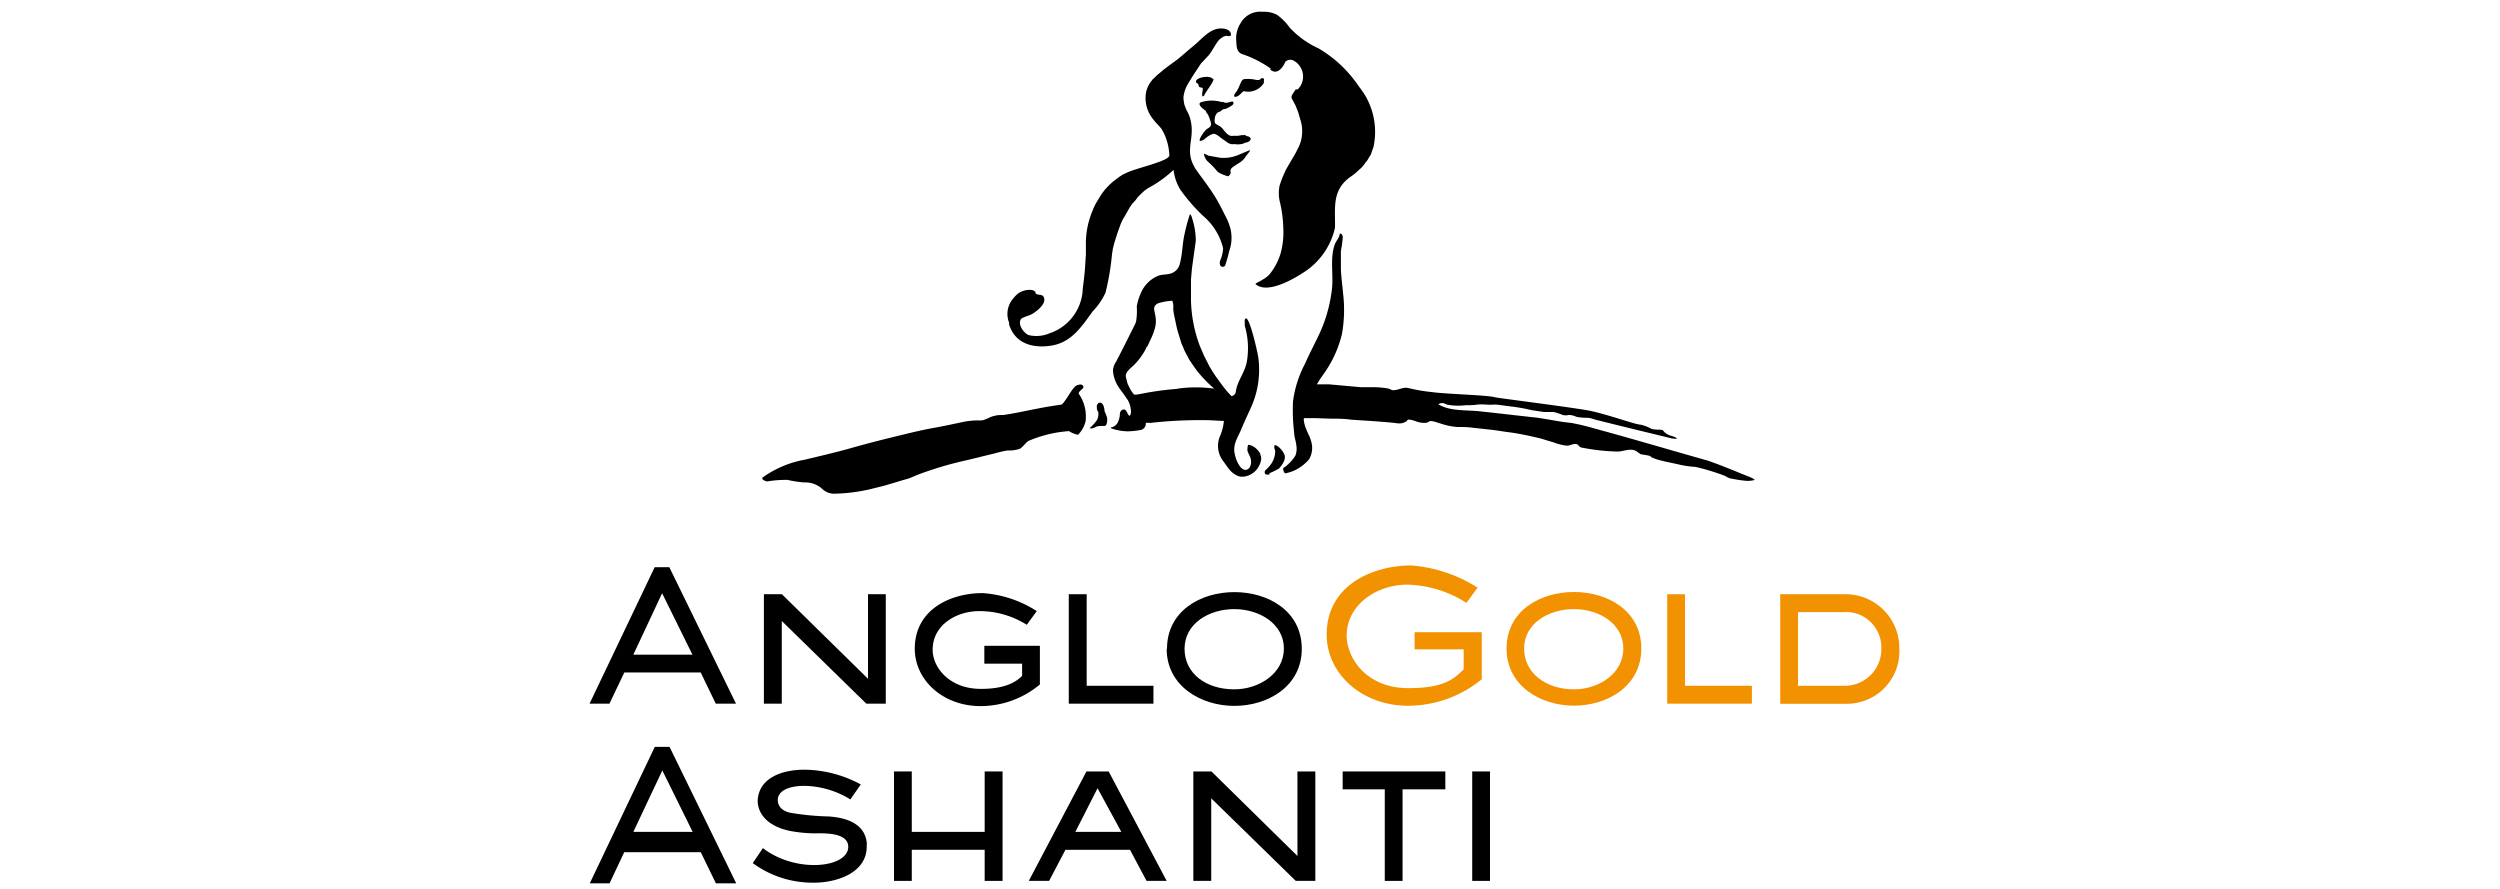 <?xml version="1.0" encoding="UTF-8"?>
<svg xmlns="http://www.w3.org/2000/svg" viewBox="0 0 225 80">
  <defs>
    <style>.a{fill:#f39200;}.b{fill-rule:evenodd;}</style>
  </defs>
  <title>AngloGold Ashanti 225 s</title>
  <path class="a" d="M137.17,58.37c0,2.23,2,3.67,4.48,3.67,2.27,0,4.45-1.44,4.45-3.67s-2.17-3.55-4.45-3.55-4.48,1.29-4.48,3.55m-1.58,0c0-3.38,3-5.09,6.06-5.09s6.07,1.7,6.07,5.09-3.06,5.14-6.07,5.14-6.06-1.79-6.06-5.14"></path>
  <path class="a" d="M161.82,61.72h4.07a3.3,3.3,0,0,0,3.43-3.45,3.18,3.18,0,0,0-3.43-3.18h-4.07v6.63m-1.6-8.24h5.9a4.84,4.84,0,0,1,4.82,4.86,4.73,4.73,0,0,1-4.82,5h-5.9Z"></path>
  <path class="a" d="M127.28,56.9h6.08v4.23a10.5,10.5,0,0,1-6.62,2.39c-4.17,0-7.34-2.88-7.34-6.41,0-4.3,3.9-6.19,7.58-6.22a12.9,12.9,0,0,1,6,2l-1,1.37a10.26,10.26,0,0,0-5.35-1.64c-2.65,0-5.38,1.73-5.43,4.54,0,2.17,1.9,4.82,5.62,4.77,3,0,4-.76,4.91-1.69v-1.8h-4.42V56.9"></path>
  <polygon class="a" points="151.65 61.72 157.67 61.72 157.67 63.33 150.05 63.33 150.05 53.48 151.65 53.48 151.65 61.72"></polygon>
  <polygon points="88.62 69.43 90.23 69.43 90.23 79.28 88.62 79.28 88.62 76.48 82.06 76.48 82.06 79.28 80.46 79.28 80.46 69.43 82.06 69.43 82.06 74.87 88.62 74.87 88.62 69.43"></polygon>
  <polygon points="120.84 69.43 130.08 69.43 130.08 71.04 126.23 71.04 126.23 79.28 124.63 79.28 124.63 71.04 120.84 71.04 120.84 69.43"></polygon>
  <rect x="132.5" y="69.43" width="1.6" height="9.85"></rect>
  <path class="b" d="M98.78,70.94l-2,3.93h4.14Zm-1-1.51h2L105,79.28h-1.81l-1.49-2.8H95.89l-1.47,2.8H92.59Z"></path>
  <path d="M78,76c.15,2.58-2.78,3.48-4.88,3.44a9.07,9.07,0,0,1-5.37-1.76l.91-1.35c3,2.32,7.81,1.78,7.68-.2C76.24,74.88,74.07,75,73.19,75a12.64,12.64,0,0,1-2-.2c-1.94-.37-3-1.44-3-2.76.12-2.19,2.52-2.84,4.51-2.76a10.85,10.85,0,0,1,4.77,1.32l-.94,1.35C73.88,70.26,70,70.37,70,72c0,.5.33,1,1.19,1.16a23.87,23.87,0,0,0,3.4.32c2.26.16,3.35,1.07,3.43,2.51"></path>
  <path d="M59.61,69.34,57,74.87h5.34Zm-.68-2.12h1.33l6,12.28H64.43l-1.36-2.8H56.18l-1.32,2.8H53.08Z"></path>
  <polygon points="116.77 69.43 118.38 69.43 118.38 79.28 116.62 79.28 109.01 71.85 109.01 79.28 107.4 79.28 107.4 69.43 109.03 69.43 116.77 77.04 116.77 69.43"></polygon>
  <path d="M59.59,53.39,57,58.92h5.32Zm-.67-2.34h1.32l6,12.28H64.42l-1.36-2.81H56.19l-1.34,2.81H53.06Z"></path>
  <path d="M88.59,58.12h5V61.6a8.32,8.32,0,0,1-5.34,1.95c-3.36,0-5.92-2.32-5.92-5.17,0-3.5,3.17-5,6.1-5A10.25,10.25,0,0,1,93.31,55l-.9,1.23A8,8,0,0,0,88.14,55c-2.08,0-4.17,1.25-4.2,3.42C83.9,60,85.38,62,88.29,62c2.3,0,3.21-.69,3.7-1.17V59.73h-3.4V58.12"></path>
  <polygon points="97.8 61.72 103.81 61.72 103.81 63.33 96.19 63.33 96.19 53.48 97.8 53.48 97.8 61.72"></polygon>
  <path d="M106.61,58.39c0,2.23,1.93,3.65,4.47,3.65,2.26,0,4.47-1.44,4.47-3.67s-2.2-3.55-4.47-3.55-4.47,1.3-4.47,3.57m-1.58,0c0-3.38,3-5.1,6.06-5.1s6.07,1.71,6.07,5.1-3.06,5.14-6.07,5.14S105,61.74,105,58.39"></path>
  <polygon points="78.12 53.48 79.72 53.48 79.72 63.33 77.97 63.33 70.36 55.89 70.36 63.33 68.75 63.33 68.75 53.48 70.37 53.48 78.12 61.09 78.12 53.48"></polygon>
  <path class="b" d="M115.14,42.15a7.06,7.06,0,0,1-.89.44.23.23,0,0,1,0,.12.87.87,0,0,1-.22,0c-.09,0-.18,0-.21-.2a.29.29,0,0,1,.09-.21,3.4,3.4,0,0,0,.53-.6,2.13,2.13,0,0,0,.33-1.07c0-.13-.13-.33-.07-.52s.66.25.89.79-.44,1.21-.44,1.21"></path>
  <path d="M111.32,14l1.14-.48c.17,0-.32.47-.42.68-.3.41-.65.5-1.11.86a.4.4,0,0,0-.16.48c0,.08-.15.29-.21.32s-.85-.25-1-.43a7.26,7.26,0,0,0-.89-.92,1.26,1.26,0,0,1-.31-.62s0-.05.06-.05l.34.17,1.07.19a3.46,3.46,0,0,0,1.48-.2"></path>
  <path class="b" d="M114.36,6.17a9.77,9.77,0,0,0-2.62-1.32c-.48-.23-.45-.75-.48-1.21a2.51,2.51,0,0,1,.41-1.58,2,2,0,0,1,1.92-1,2.61,2.61,0,0,1,1.32.26,4.83,4.83,0,0,1,1.15,1.15,8.06,8.06,0,0,0,2.6,1.88,11.15,11.15,0,0,1,3.65,3.45,6.43,6.43,0,0,1,1.3,5.44l-.12.33-.11.33-.18.29-.18.3-.12.13-.1.15-.21.26-.25.23-.25.23-.26.22-.28.2c-1.7,1.2-1.37,2.78-1.4,4.58a6.42,6.42,0,0,1-2.78,4c-1,.66-3.33,2-4.37,1.08-.09-.08.78-.36,1.25-.87a5.52,5.52,0,0,0,1-1.88,7.14,7.14,0,0,0,.25-2.25,11.92,11.92,0,0,0-.27-2.23,3.42,3.42,0,0,1-.07-1.62,9.66,9.66,0,0,1,.49-1.26l.06-.15.87-1.49.33-.65a3.37,3.37,0,0,0,.11-2.44l-.18-.62-.24-.61-.31-.58c-.15-.29.06-.44.29-.83.07-.08.16,0,.26-.09a1.63,1.63,0,0,0-.39-2.53.63.63,0,0,0-.78.1c0,.06-.59,1.37-1.35.68"></path>
  <path class="b" d="M113.45,40.89a1.17,1.17,0,0,0-.2-.31,2,2,0,0,0-.29-.29,1.39,1.39,0,0,0-.36-.2,1.55,1.55,0,0,0-.23-.06c-.1,0-.11.47-.1.52.06.25.22.48.29.72s.08.85-.35,1-.9-.53-1.09-1.44.37-1.58.62-2.27l.4-.91.41-.89a8.25,8.25,0,0,0,.71-4.49c0-.24-.79-3.81-1.15-3.61a.21.21,0,0,0-.08.16.48.48,0,0,0,0,.18.5.5,0,0,0,0,.12l0,.21.07.25a7.13,7.13,0,0,1,.11,3c-.19,1-.88,1.72-1,2.75a.46.46,0,0,1-.38.32l-.38-.41-.34-.42-.64-.87-.32-.48-.28-.46-.51-1-.38-.89a12.49,12.49,0,0,1-.79-4l0-1v-1l.09-1,.34-2.44a6.51,6.51,0,0,0-.3-1.94c-.08-.31-.16-.46-.23-.45a14.06,14.06,0,0,0-.46,1.69c-.22.89-.2,1.82-.43,2.7a1.23,1.23,0,0,1-.62.85c-.44.23-.94.13-1.37.3a2.91,2.91,0,0,0-1.57,1.64,4.37,4.37,0,0,0-.33,1.12,5.91,5.91,0,0,1-.06,1.33s-.08.23-.08.23l-1,2-.51,1c-.08.14-.15.28-.22.42a1.52,1.52,0,0,0-.27.77,2.9,2.9,0,0,0,.51,1.5c.15.24.33.46.49.69s.24.35.36.52l.1.22a2.35,2.35,0,0,1,.16.83c0,.07-.06.43-.21.27a1.43,1.43,0,0,1-.15-.27c-.06-.1-.15-.24-.23-.25-.28,0-.37.15-.41.38a1.91,1.91,0,0,1-.19.79.87.87,0,0,1-.54.44c-.12,0-.12.08,0,.11a4.72,4.72,0,0,0,1.43.25,6.83,6.83,0,0,0,1.1-.11.58.58,0,0,0,.53-.65,2.86,2.86,0,0,1,.42,0,40.54,40.54,0,0,1,5.34-.24l1.11.06c.11,0,.17,0,.16,0a4.43,4.43,0,0,1-.32,1.3,2.25,2.25,0,0,0,.29,2.36c.36.49.63,1,1.24,1.27a2.67,2.67,0,0,0,.26.09l.13,0a1,1,0,0,0,.17,0,1.79,1.79,0,0,0,1.41-1,1.74,1.74,0,0,0,.18-.6.77.77,0,0,0-.09-.39l0,0M105.94,35a25.83,25.83,0,0,0-3.16.43l-.5.09-.18,0-.1-.09-.21-.28-.15-.29-.15-.31-.08-.29-.08-.33c-.09-.47.51-.84.79-1.14a6.25,6.25,0,0,0,1-1.38c0-.1.11-.19.17-.29l.26-.56a5.29,5.29,0,0,0,.45-1.27c.13-.87-.24-1.38-.09-1.69a.6.6,0,0,1,.31-.3,5,5,0,0,1,1.29-.23,1.55,1.55,0,0,1,.08.72,4.88,4.88,0,0,0,.12.75l.15.72.08.36.11.38.19.61.09.3.14.31.11.28.15.3.31.58.35.52.38.53.43.5.47.49.37.35.24.21a11.81,11.81,0,0,0-3.31,0"></path>
  <path class="b" d="M97.08,35.44c0-.3.51-.44.42-.66s-.28-.19-.54-.12c-.44.15-.88,1.24-1.4,1.75h0c-.69.1-1.37.2-2,.33-1.09.2-2.18.46-3.27.61-.26,0-.53,0-.79.08-.46.08-.78.4-1.27.41a6.79,6.79,0,0,0-1.62.15c-.85.18-1.67.36-2.52.51-1.3.23-2.57.56-3.85.87s-2.53.64-3.8,1-2.64.67-4,1A9.38,9.38,0,0,0,68.6,43c0,.13.08.24.43.33a10.55,10.55,0,0,1,1.85-.14,9.61,9.61,0,0,0,1.52.23A2.25,2.25,0,0,1,74,44a1.54,1.54,0,0,0,1.19.43A15.53,15.53,0,0,0,78.43,44l.56-.14.57-.14,1.11-.33.56-.17.57-.16.79-.33A31.8,31.8,0,0,1,87,41.42l2.58-.63a10.3,10.3,0,0,1,1.1-.25,3,3,0,0,0,1.08-.14c.29-.14.5-.51.79-.71a11.18,11.18,0,0,1,3.66-.89,2.23,2.23,0,0,0,.81.33,2.6,2.6,0,0,0,.68-1.2,3.58,3.58,0,0,0-.61-2.49"></path>
  <path d="M110.62,3.25l-.09,0c-.29-.12-.73.23-.89.43-.31.41-.53.88-.85,1.29l-.22.23-.23.25-.25.26-.24.37-.39.58-.46.75a3,3,0,0,0-.49,1.36,2.84,2.84,0,0,0,.06.5c0,.12.06.23.1.35l.08.21.23.45a3.53,3.53,0,0,1,.21.71c.33,1.73-.71,2.68.57,4.44.59.82,1.22,1.63,1.73,2.5.27.46.51.94.75,1.42a5.19,5.19,0,0,1,.52,1.32,3.49,3.49,0,0,1-.13,1.92,12.16,12.16,0,0,1-.37,1.31.26.26,0,0,1-.43,0,.61.61,0,0,1,0-.48,3.22,3.22,0,0,0,.25-1.08,5.51,5.51,0,0,0-1.79-2.9,16,16,0,0,1-2.06-2.37,4.39,4.39,0,0,1-.61-1.78,10.86,10.86,0,0,1-2.32,1.66l-.32.23-.28.26-.28.28-.24.32-.27.29-.23.33-.41.73-.22.36-.18.39-.31.86-.28.89-.12.48-.08.51a23.22,23.22,0,0,1-.58,3.45A5.93,5.93,0,0,1,98.36,28c-1,1.37-1.9,2.8-3.71,3.1-1.65.27-3.28-.14-3.83-1.89l0-.17A2.11,2.11,0,0,1,91,27.12a3.37,3.37,0,0,1,.64-.72,1.9,1.9,0,0,1,1.18-.31.63.63,0,0,1,.34.16c.06.05,0,.17.13.21.24.13.53,0,.66.3.28.68-.95,1.43-.95,1.43-.29.22-1,.35-1.11.53-.34.48.28,1.29.7,1.44A3,3,0,0,0,94.45,30a4.38,4.38,0,0,0,3-4.06l.1-.78.08-.75.1-1.52,0-.76A7.67,7.67,0,0,1,98,19.91a9.13,9.13,0,0,1,.54-1.43c.17-.34.39-.65.59-1l.31-.41.35-.38.37-.34.6-.45.31-.2.35-.16c.85-.42,3.88-1.05,3.82-1.57a5,5,0,0,0-.69-2.35c-.22-.3-.51-.54-.72-.83a3,3,0,0,1-.69-2.45,2.45,2.45,0,0,1,.45-1l.15-.2.2-.18.2-.2.64-.53.46-.35.77-.56.66-.56.44-.38.46-.38c.6-.52,1.24-1.29,2.07-1.42.37-.06,1,0,1.14.43v.14a.09.09,0,0,1-.13.08"></path>
  <path d="M109.2,7.1c.14.16-.82,1.33-.82,1.5a.22.22,0,0,1-.16.07c-.09-.26.1-.67,0-.75s-.32,0-.34-.23-.27-.18-.24-.36c0-.35,1.2-.6,1.51-.23"></path>
  <path d="M113.75,7.24s0,0,0,.2a.66.66,0,0,1-.1.17,1.66,1.66,0,0,1-1.63.61c-.23-.09-.44.52-.87.49-.18,0,0-.33.13-.46.22-.33.3-.67.5-1a.29.29,0,0,1,.22-.13,3.21,3.21,0,0,1,1.09.08l.15,0c.1,0,.13,0,.19-.08s.25-.14.34,0"></path>
  <path d="M110,9.2a3.21,3.21,0,0,0-1.91,0c-.15.06-.32.25.4.75.1.11.06.22.2.31a4,4,0,0,1,.31.87c0,.35-.33.41-.44.53-.43.46-.65.93-.58,1s.37-.07.48-.18a2,2,0,0,1,.33-.25,1.38,1.38,0,0,1,.43-.19c.18,0,.46.19.58.3s.42.3.62.45a1.22,1.22,0,0,0,.36.18,2.31,2.31,0,0,0,.37,0,1.31,1.31,0,0,0,.52,0c.18,0,.34-.12.51-.15a.48.48,0,0,0,.26-.12c.29-.21,0-.46-.27-.45-.09,0,0-.06-.09-.09s-.07,0-.1,0h-.14a1.67,1.67,0,0,0-.38.06l-.22,0-.26,0c-.52.12-.82-.59-1.14-.82s-.51-.21-.52-.46,0-.66.37-.87c.15,0,.26-.17.41-.24a1,1,0,0,0,.5-.18c.11-.06.43-.2.41-.37,0-.39-.6.19-.94-.13"></path>
  <path class="b" d="M98.73,36.59v0a.5.5,0,0,0,0,.24c0,.09.1.2.12.29a1.17,1.17,0,0,1-.14.71,3.52,3.52,0,0,1-.36.43,2.61,2.61,0,0,1-.24.23c-.13.08.17.07.2.06a2.39,2.39,0,0,0,.37-.15.92.92,0,0,1,.33-.06,1.88,1.88,0,0,1,.34,0,.23.23,0,0,0,.22-.12,1.3,1.3,0,0,0,.07-.62,4.24,4.24,0,0,0-.23-.59c0-.22-.1-.8-.44-.77-.15,0-.24.2-.27.33"></path>
  <path class="b" d="M117.37,37.63c.3,0,.59,0,.89,0l1.49.05c.61,0,1.23,0,1.84.09l2.13.14,1.14.09.72.07a1.56,1.56,0,0,0,.68,0l.25-.11c.07,0,.12-.14.2-.18a.3.3,0,0,1,.21,0c.16,0,.3.08.45.11a2,2,0,0,0,1,.16.7.7,0,0,0,.26-.12c.2-.12.79.13,1,.18a6.13,6.13,0,0,0,1.53.32c.44,0,.92,0,1.33.06l.92.1,1,.11,1.08.16.67.09.65.11.65.13.63.14.6.14.58.18.57.17a4.77,4.77,0,0,0,1.17.29c.3,0,.52-.17.8-.15s.24.22.48.31a18.48,18.48,0,0,0,3.29.37c.54,0,1.08-.32,1.62-.07.21.1.31.26.55.33a6.09,6.09,0,0,1,.64.11c.12,0,.22.15.35.19s.22.1.34.13c.29.09.58.16.88.23l1,.21a8.36,8.36,0,0,0,1.63.25,19.82,19.82,0,0,1,2.66.81,2.58,2.58,0,0,0,.44.22c.51.1.92.17,1.25.2a2.32,2.32,0,0,0,1-.06s-.21-.15-.22-.15c-.21-.1-.44-.19-.67-.28-.52-.21-2.79-1.15-3.48-1.34l-2.56-.73-2.6-.75-2-.57-.81-.23-1.85-.51-.75-.21-.76-.19-.77-.16-.77-.09-.78-.13-.76-.13-.76-.12-2.67-.3-1.32-.15L133,37c-1.11-.1-2.6,0-3.55-.62a.62.62,0,0,1,.46-.09,2.37,2.37,0,0,1,.34.13,5.43,5.43,0,0,0,1.66.05c.36,0,.72,0,1.07-.06a4.73,4.73,0,0,1,.73,0,5.89,5.89,0,0,0,.84,0c.24,0,1.34.17,1.51.18a15.67,15.67,0,0,1,1.77.32l1.12.17c.3,0,.59,0,.88,0a5.62,5.62,0,0,1,.82.27,1.19,1.19,0,0,0,.53,0c.36,0,.46.08.77.18a5.26,5.26,0,0,0,.89.07c.32,0,.63.16.94.22l2.14.53,2.37.58,1.94.47a2.16,2.16,0,0,0,.67.09c0-.16-.43-.23-.71-.34a1.35,1.35,0,0,1-.51-.4c-.05-.07-.23-.08-.31-.08s-.64,0-.79-.1a3.39,3.39,0,0,0-.94-.35,4,4,0,0,1-.67-.15c-1.24-.36-2.42-.77-3.73-1.07-1-.24-8.53-1.19-8.67-1.24-.57-.2-4.42-.29-5.67-.47a15.14,15.14,0,0,1-2.12-.36c-.48-.13-.92.19-1.39.19-.15,0-.28-.11-.43-.15a8,8,0,0,0-1.55-.12h-.93l-2.87-.26h-1.09s.19-.32.22-.37c.18-.28.38-.54.56-.81a10.26,10.26,0,0,0,1.48-3.37,12.4,12.4,0,0,0,.09-3.7c-.06-.76-.19-1.55-.19-2.32,0-.48,0-1,0-1.44a9.28,9.28,0,0,0,.17-1.26.52.52,0,0,0-.07-.21.2.2,0,0,0-.21-.08c0,.35-.34.66-.45,1-.42,1.18-.12,2.61-.23,3.84a13.1,13.1,0,0,1-1,3.85c-.44,1-1,2-1.43,3a9.92,9.92,0,0,0-1.09,3.42,17,17,0,0,0,.11,2.85c0,.36.16.73.19,1.09a1.79,1.79,0,0,1-.07.89,3.07,3.07,0,0,1-.57.72,2.35,2.35,0,0,1-.51.41c-.11.07.06.52.16.5a3.72,3.72,0,0,0,.8-.25,3.89,3.89,0,0,0,1.2-.86l.14-.16a2,2,0,0,0,.22-1.47,3,3,0,0,0-.28-.77c-.09-.18-.29-.7-.3-.72s-.05-.2-.08-.3l-.05-.35Z"></path>
</svg>
